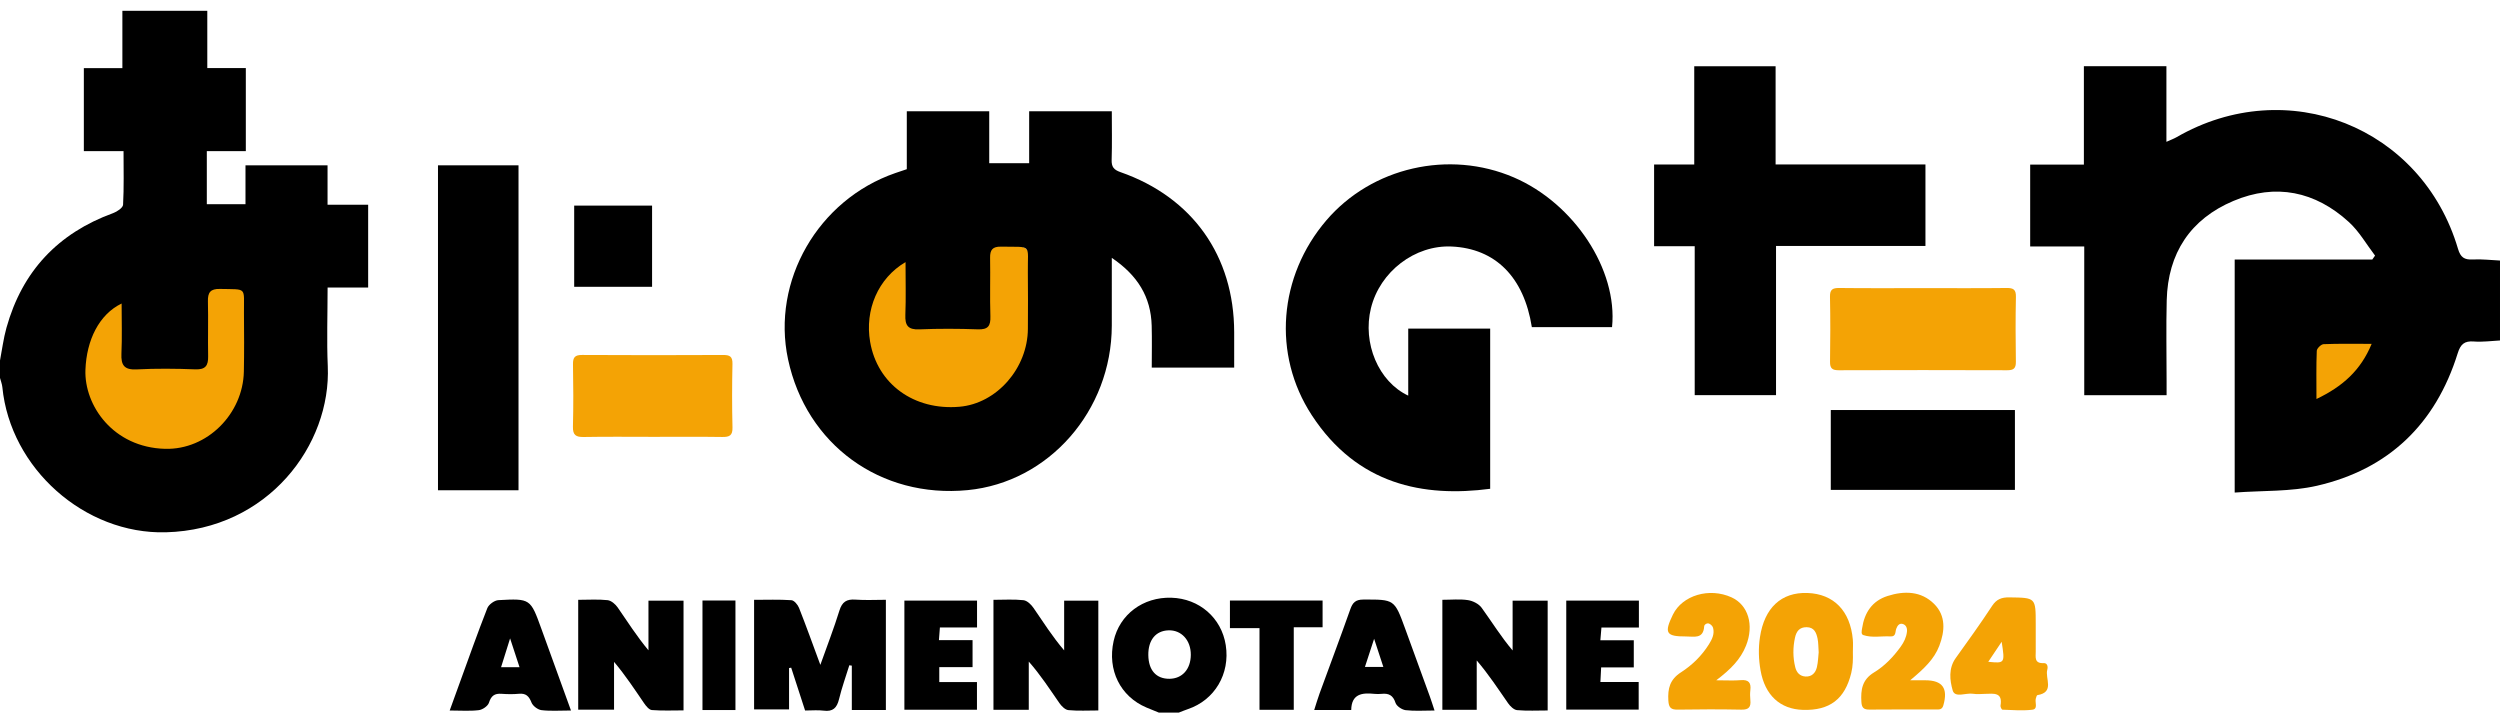 <?xml version="1.0" encoding="UTF-8"?>
<svg id="a" data-name="レイヤー 1" xmlns="http://www.w3.org/2000/svg" width="694.644" height="200" viewBox="0 0 694.644 200">
  <g>
    <path d="m534.305,80.058c7.747,0,15.494.053,23.239-.038,1.893-.022,2.637.424,2.594,2.472-.127,6.006-.1,12.017-.013,18.024.026,1.825-.611,2.365-2.403,2.358-15.608-.056-31.217-.056-46.825-0-1.788.006-2.434-.524-2.408-2.354.087-6.007.113-12.018-.013-18.024-.043-2.042.692-2.499,2.59-2.476,7.745.092,15.492.038,23.239.038Z" fill="#f4a305" stroke-width="0"/>
    <path d="m181.278,121.38c-6.354,0-12.709-.076-19.06.042-2.192.041-3.085-.517-3.023-2.882.151-5.769.113-11.545.014-17.315-.033-1.922.524-2.609,2.537-2.597,13.053.078,26.108.071,39.161.005,1.875-.009,2.658.415,2.615,2.473-.125,5.885-.14,11.777.006,17.661.056,2.254-.849,2.679-2.843,2.649-6.468-.096-12.938-.036-19.407-.036Z" fill="#f4a305" stroke-width="0"/>
    <path d="m514.838,181.185c.043,1.959.02,3.896-.457,5.835-1.773,7.216-5.959,10.446-13.419,10.225-6.362-.189-10.569-4.1-11.776-10.952-.543-3.083-.636-6.145-.164-9.276,1.22-8.092,5.891-12.514,13.198-12.254,7.297.259,11.901,4.977,12.603,12.966.101,1.144.014,2.304.014,3.457Zm-9.503.078c-.11-1.514-.073-2.689-.306-3.807-.338-1.625-.914-3.155-3.019-3.186-1.992-.03-2.867,1.13-3.256,2.907-.603,2.75-.604,5.478.071,8.217.377,1.529,1.31,2.492,2.848,2.582,1.762.104,2.809-1.033,3.173-2.618.332-1.446.365-2.961.49-4.096Z" fill="#f4a305" stroke-width="0"/>
    <path d="m565.644,175.126c0,1.962-.004,3.924.001,5.885.004,1.561-.464,3.368,2.198,3.239,1.102-.053,1.22,1.079,1.013,1.811-.686,2.435,2.167,6.288-2.761,7.087-.179.029-.3.556-.408.866-.377,1.08.721,2.986-1.008,3.19-2.728.322-5.526.079-8.291-.014-.201-.007-.593-.769-.532-1.115.668-3.793-1.901-3.342-4.209-3.283-1.154.03-2.333.153-3.459-.028-1.942-.312-4.997,1.245-5.62-.931-.798-2.786-1.204-6.124.838-8.975,3.424-4.782,6.874-9.553,10.094-14.472,1.252-1.913,2.664-2.431,4.832-2.4,7.311.105,7.312.026,7.312,7.409,0,.577,0,1.154,0,1.731Zm-13.191,8.756c4.622.477,4.661.417,3.723-5.556-1.345,2.007-2.477,3.696-3.723,5.556Z" fill="#f4a305" stroke-width="0"/>
    <path d="m476.868,189.022c2.947,0,4.882.132,6.791-.035,2.18-.19,2.943.676,2.693,2.764-.109.911-.095,1.854-.002,2.768.187,1.856-.365,2.705-2.453,2.662-5.892-.121-11.79-.105-17.683-.006-1.91.032-2.53-.513-2.649-2.51-.2-3.352.416-5.865,3.53-7.868,3.08-1.981,5.774-4.612,7.766-7.803.872-1.396,1.587-2.873,1.125-4.562-.128-.467-.65-.978-1.113-1.164-.586-.235-1.323.28-1.353.764-.227,3.614-2.865,2.803-5.03,2.811-5.585.022-6.159-.944-3.66-6.066,2.628-5.386,10.123-7.6,16.277-4.806,4.662,2.116,6.328,7.695,4.036,13.433-1.509,3.779-4.229,6.554-8.273,9.618Z" fill="#f4a305" stroke-width="0"/>
    <path d="m530.763,189.021c2.15,0,3.18-.002,4.21 0,4.797.009,6.354,2.245,5.001,6.963-.375,1.308-1.254,1.144-2.14,1.146-6.116.014-12.233-.034-18.348.036-1.613.018-2.187-.481-2.286-2.146-.201-3.382.201-6.174,3.529-8.193,2.94-1.783,5.375-4.328,7.417-7.174.894-1.246,1.534-2.583,1.714-4.095.116-.979-.2-1.943-1.232-2.202-.94-.235-1.448.558-1.739,1.342-.331.889-.019,2.229-1.624,2.137-2.511-.144-5.076.451-7.521-.367-.71-.237-.448-1.196-.348-1.879.639-4.346,2.796-7.622,7.066-8.986,4.625-1.477,9.337-1.409,12.956,2.208,3.304,3.302,2.998,7.544,1.422,11.656-1.432,3.734-4.301,6.398-8.078,9.553Z" fill="#f4a305" stroke-width="0"/>
    <path d="m660.139,94.743c-3.243,7.586-8.129,12.674-14.893,16.041-1.465.729-2.052.584-2.026-1.192.063-4.266.055-8.534.001-12.8-.018-1.398.321-2.102,1.911-2.077,4.816.076,9.635.027,15.008.027Z" fill="#f4a305" stroke-width="0"/>
    <path d="m34.651,83.046c0,5.657.081,10.969-.041,16.276-.048,2.095.297,3.08,2.761,2.995,5.654-.196,11.324-.191,16.979-.002,2.433.082,2.829-.852,2.78-2.977-.127-5.539.081-11.087-.099-16.623-.081-2.486.771-3.08,3.14-3.083,8.476-.01,8.564-.094,8.446,8.429-.087,6.336.628,12.707-.549,19.003-1.819,9.733-10.675,17.452-20.611,18.049-10.678.641-20.124-5.802-23.32-15.909-3.055-9.661.827-20.54,9.207-25.761.267-.166.619-.195,1.306-.399Z" fill="#f4a305" stroke-width="0"/>
    <path d="m252.304,71.588c0,5.771.096,11.051-.044,16.324-.062,2.308.485,3.28,3.031,3.196,5.535-.184,11.085-.196,16.619.005,2.575.094,3.028-.882,2.969-3.17-.148-5.649.033-11.306-.092-16.956-.045-2.02.363-2.756,2.613-2.772,8.902-.062,8.965-.155,8.879,8.62-.06,6.106.511,12.24-.376,18.316-1.489,10.197-10.453,17.956-21.461,18.737-9.71.689-19.653-6.35-22.62-16.013-3.107-10.12,1.025-20.941,10.483-26.286Z" fill="#f4a305" stroke-width="0"/>
  </g>
  <g>
    <path d="m694.644,94.601c-2.413.117-4.846.479-7.235.287-2.674-.215-3.731.759-4.529,3.314-6.111,19.562-19.138,32.191-39.104,36.773-7.295,1.674-15.059,1.306-22.851,1.887v-64.752h38.238l.765-1.089c-2.395-3.13-4.394-6.694-7.258-9.311-9.373-8.563-20.347-10.842-32.094-5.882-11.969,5.054-18.208,14.533-18.537,27.598-.189,7.51-.035,15.028-.035,22.542,0,1.242,0,2.484,0,3.849h-22.881v-41.338h-15.024v-22.734h14.923v-27.346h22.932v21.009c1.277-.578,2.088-.865,2.821-1.288,30.737-17.736,68.18-2.923,78.202,31.029.696,2.357,1.745,3.073,4.082,2.95,2.516-.133,5.055.178,7.584.295v22.206Zm-50.999,16.265c7.287-3.479,12.295-7.959,15.339-15.322-4.874,0-9.124-.085-13.363.086-.682.028-1.861,1.177-1.888,1.847-.174,4.228-.088,8.467-.088,13.389Z" stroke-width="0"/>
    <path d="m57.598,3v15.922h10.706v23.07h-10.839v14.753h10.745v-10.81h22.801v10.962h11.284v23.002h-11.27c0,7.568-.265,14.714.049,21.835.964,21.839-16.548,45.416-44.986,46.17-22.586.599-43.228-17.775-45.435-40.325C.567,106.711.223,105.867,0,105.011c0-1.619,0-3.238,0-4.858.586-3.029.966-6.116,1.793-9.078,4.382-15.707,14.322-26.279,29.649-31.861,1.097-.4,2.709-1.484,2.755-2.323.265-4.815.129-9.652.129-14.889h-11.03v-23.075h10.708V3h23.594Zm-23.804,81.334c-6.283,3.029-9.752,10.192-10.056,18.398-.367,9.893,7.661,21.589,22.123,21.979,11.724.316,21.662-9.732,21.897-21.478.108-5.425.071-10.854.028-16.28-.058-7.354,1.007-6.489-6.67-6.672-2.645-.063-3.407.973-3.345,3.462.128,5.077-.038,10.162.06,15.24.05,2.579-.71,3.753-3.568,3.643-5.419-.208-10.862-.263-16.275.014-3.484.178-4.393-1.181-4.248-4.393.206-4.558.052-9.133.052-13.913Z" stroke-width="0"/>
    <path d="m321.993,198c-1.144-.467-2.294-.922-3.432-1.403-7.291-3.082-10.922-10.437-9.13-18.485,1.641-7.375,8.159-12.262,16.041-12.029,7.774.23,13.935,5.602,15.115,13.179,1.243,7.977-3.075,15.262-10.525,17.776-.85.287-1.678.639-2.517.962h-5.552Zm-2.923-15.968c.054,4.209,2.189,6.601,5.867,6.575,3.559-.025,5.914-2.664,5.939-6.655.026-4.049-2.603-6.932-6.208-6.809-3.55.121-5.652,2.708-5.598,6.889Z" stroke-width="0"/>
    <path d="m308.924,71.65c0,6.865.016,12.871-.003,18.877-.073,23.595-17.493,43.461-40.022,45.656-24.258,2.363-44.886-12.658-49.937-36.361-4.638-21.769,8.343-44.311,29.79-51.728.972-.336,1.949-.658,3.208-1.083v-16.087h22.905v14.431h11.095v-14.439h22.964c0,4.559.095,9.036-.044,13.507-.06,1.944.592,2.757,2.454,3.407,20.025,6.993,31.553,23.295,31.592,44.468.006,3.211.001,6.422.001,9.838h-22.905c0-3.876.088-7.761-.018-11.64-.217-7.957-3.864-13.962-11.08-18.847Zm-57.315,1.178c-7.652,4.483-11.364,13.285-9.837,22.163,2.018,11.731,12.183,19.112,24.825,18.027,10.351-.889,18.963-10.704,19.008-21.688.021-5.198.062-10.397-.009-15.594-.111-8.108,1.458-7.048-7.492-7.202-2.292-.04-3.038.883-2.999,3.087.095,5.428-.09,10.862.081,16.285.083,2.65-.647,3.704-3.464,3.603-5.422-.195-10.863-.219-16.283.006-3.156.131-3.996-1.104-3.88-4.038.186-4.699.05-9.41.05-14.649Z" stroke-width="0"/>
    <path d="m391.289,109.93v-18.622h22.769v44.507c-18.427,2.419-36.911-1.047-49.576-20.463-11.024-16.9-9.19-38.632,4.041-54.109,12.621-14.764,34.108-19.69,52.109-11.946,16.733,7.198,28.907,25.63,27.288,41.593h-22.286c-2.2-13.906-10.11-21.832-22.271-22.393-10.207-.471-19.935,6.956-22.437,17.128-2.391,9.721,2.086,20.429,10.363,24.304Z" stroke-width="0"/>
    <path d="m534.999,68.34h-41.516v41.454h-22.596v-41.381h-11.282v-22.704h11.154v-27.298h22.604v27.284h41.637v22.645Z" stroke-width="0"/>
    <path d="m144.072,136.222h-22.375V45.937h22.375v90.285Z" stroke-width="0"/>
    <path d="m508.696,136.119v-22.19h51.164v22.19h-51.164Z" stroke-width="0"/>
    <path d="m246.148,197.272h-9.465v-12.317c-.231-.035-.462-.071-.694-.106-.97,3.138-2.088,6.24-2.861,9.426-.587,2.417-1.697,3.529-4.276,3.185-1.582-.211-3.216-.039-5.151-.039-1.294-3.985-2.579-7.943-3.865-11.9-.197.033-.394.066-.592.1v11.498h-9.714v-30.451c3.504,0,6.951-.133,10.372.102.769.053,1.769,1.26,2.12,2.149,1.977,5.003,3.789,10.071,5.918,15.821,1.963-5.519,3.802-10.242,5.292-15.072.755-2.448,2.017-3.241,4.476-3.058,2.732.204,5.491.047,8.439.047v30.616Z" stroke-width="0"/>
    <path d="m160.659,166.664c2.885,0,5.548-.189,8.16.095,1.009.11,2.168,1.107,2.8,2.018,2.74,3.953,5.311,8.024,8.56,11.916v-13.79h9.745v30.483c-2.912,0-5.867.135-8.794-.091-.777-.06-1.629-1.119-2.171-1.909-2.609-3.802-5.123-7.668-8.342-11.484v13.279h-9.958v-30.518Z" stroke-width="0"/>
    <path d="m276.041,197.22v-30.555c2.873,0,5.628-.192,8.331.1 1.0.108,2.126,1.183,2.766,2.112,2.715,3.942,5.269,7.995,8.545,11.835v-13.82h9.495v30.515c-2.836,0-5.594.166-8.31-.093-.905-.086-1.922-1.112-2.516-1.967-2.669-3.844-5.205-7.781-8.5-11.524v13.398h-9.811Z" stroke-width="0"/>
    <path d="m400.772,166.657c2.545,0,4.884-.252,7.131.094,1.361.21,3,1.041,3.784,2.123,2.821,3.886,5.332,7.998,8.605,11.862v-13.829h9.739v30.502c-2.826,0-5.678.158-8.494-.092-.899-.08-1.922-1.087-2.511-1.933-2.755-3.951-5.379-7.993-8.707-11.871v13.714h-9.548v-30.57Z" stroke-width="0"/>
    <path d="m158.649,197.42c-3.15,0-5.701.206-8.188-.099-1.03-.126-2.402-1.159-2.779-2.112-.701-1.77-1.539-2.626-3.501-2.438-1.602.153-3.237.124-4.846.006-1.922-.141-2.865.561-3.477,2.476-.296.926-1.772,1.944-2.816,2.07-2.494.301-5.048.097-8.093.097.974-2.689,1.815-5.022,2.663-7.351,2.565-7.041,5.051-14.113,7.791-21.085.401-1.02,1.983-2.172,3.075-2.231,8.913-.484,8.915-.409,11.942,7.951,2.659,7.346,5.322,14.69,8.229,22.716Zm-14.294-12.037c-.807-2.463-1.55-4.732-2.621-7.999-1.029,3.285-1.731,5.526-2.506,7.999h5.127Z" stroke-width="0"/>
    <path d="m398.598,197.421c-2.983,0-5.532.202-8.021-.096-1.045-.125-2.53-1.123-2.826-2.043-.677-2.098-1.875-2.692-3.845-2.493-.686.07-1.391.071-2.077-0-3.415-.358-6.309.045-6.38,4.491h-10.287c.526-1.629.954-3.118,1.483-4.569,2.845-7.797,5.769-15.566,8.537-23.39.662-1.871,1.446-2.725,3.627-2.73,8.637-.021,8.638-.114,11.628,8.086,2.289,6.278,4.578,12.556,6.856,18.838.419,1.157.782,2.334,1.305,3.905Zm-16.788-19.928c-1.014,3.107-1.74,5.33-2.554,7.823h5.119c-.807-2.461-1.535-4.681-2.565-7.823Z" stroke-width="0"/>
    <path d="m260.985,185.369v4.143h10.471v7.69h-20.165v-30.316h20.187v7.459h-10.32c-.092,1.214-.166,2.182-.267,3.517h9.342v7.506h-9.248Z" stroke-width="0"/>
    <path d="m455.379,166.881v7.49h-10.408c-.101,1.186-.182,2.151-.299,3.53h9.287v7.536h-9.07c-.074,1.469-.13,2.58-.205,4.062h10.635v7.678h-20.122v-30.296h20.181Z" stroke-width="0"/>
    <path d="m159.542,57.129h21.642v22.561h-21.642v-22.561Z" stroke-width="0"/>
    <path d="m367.491,166.86v7.427h-8.008v22.937h-9.521v-22.69h-8.216v-7.674h25.744Z" stroke-width="0"/>
    <path d="m204.35,197.289h-9.162v-30.433h9.162v30.433Z" stroke-width="0"/>
  </g>
</svg>